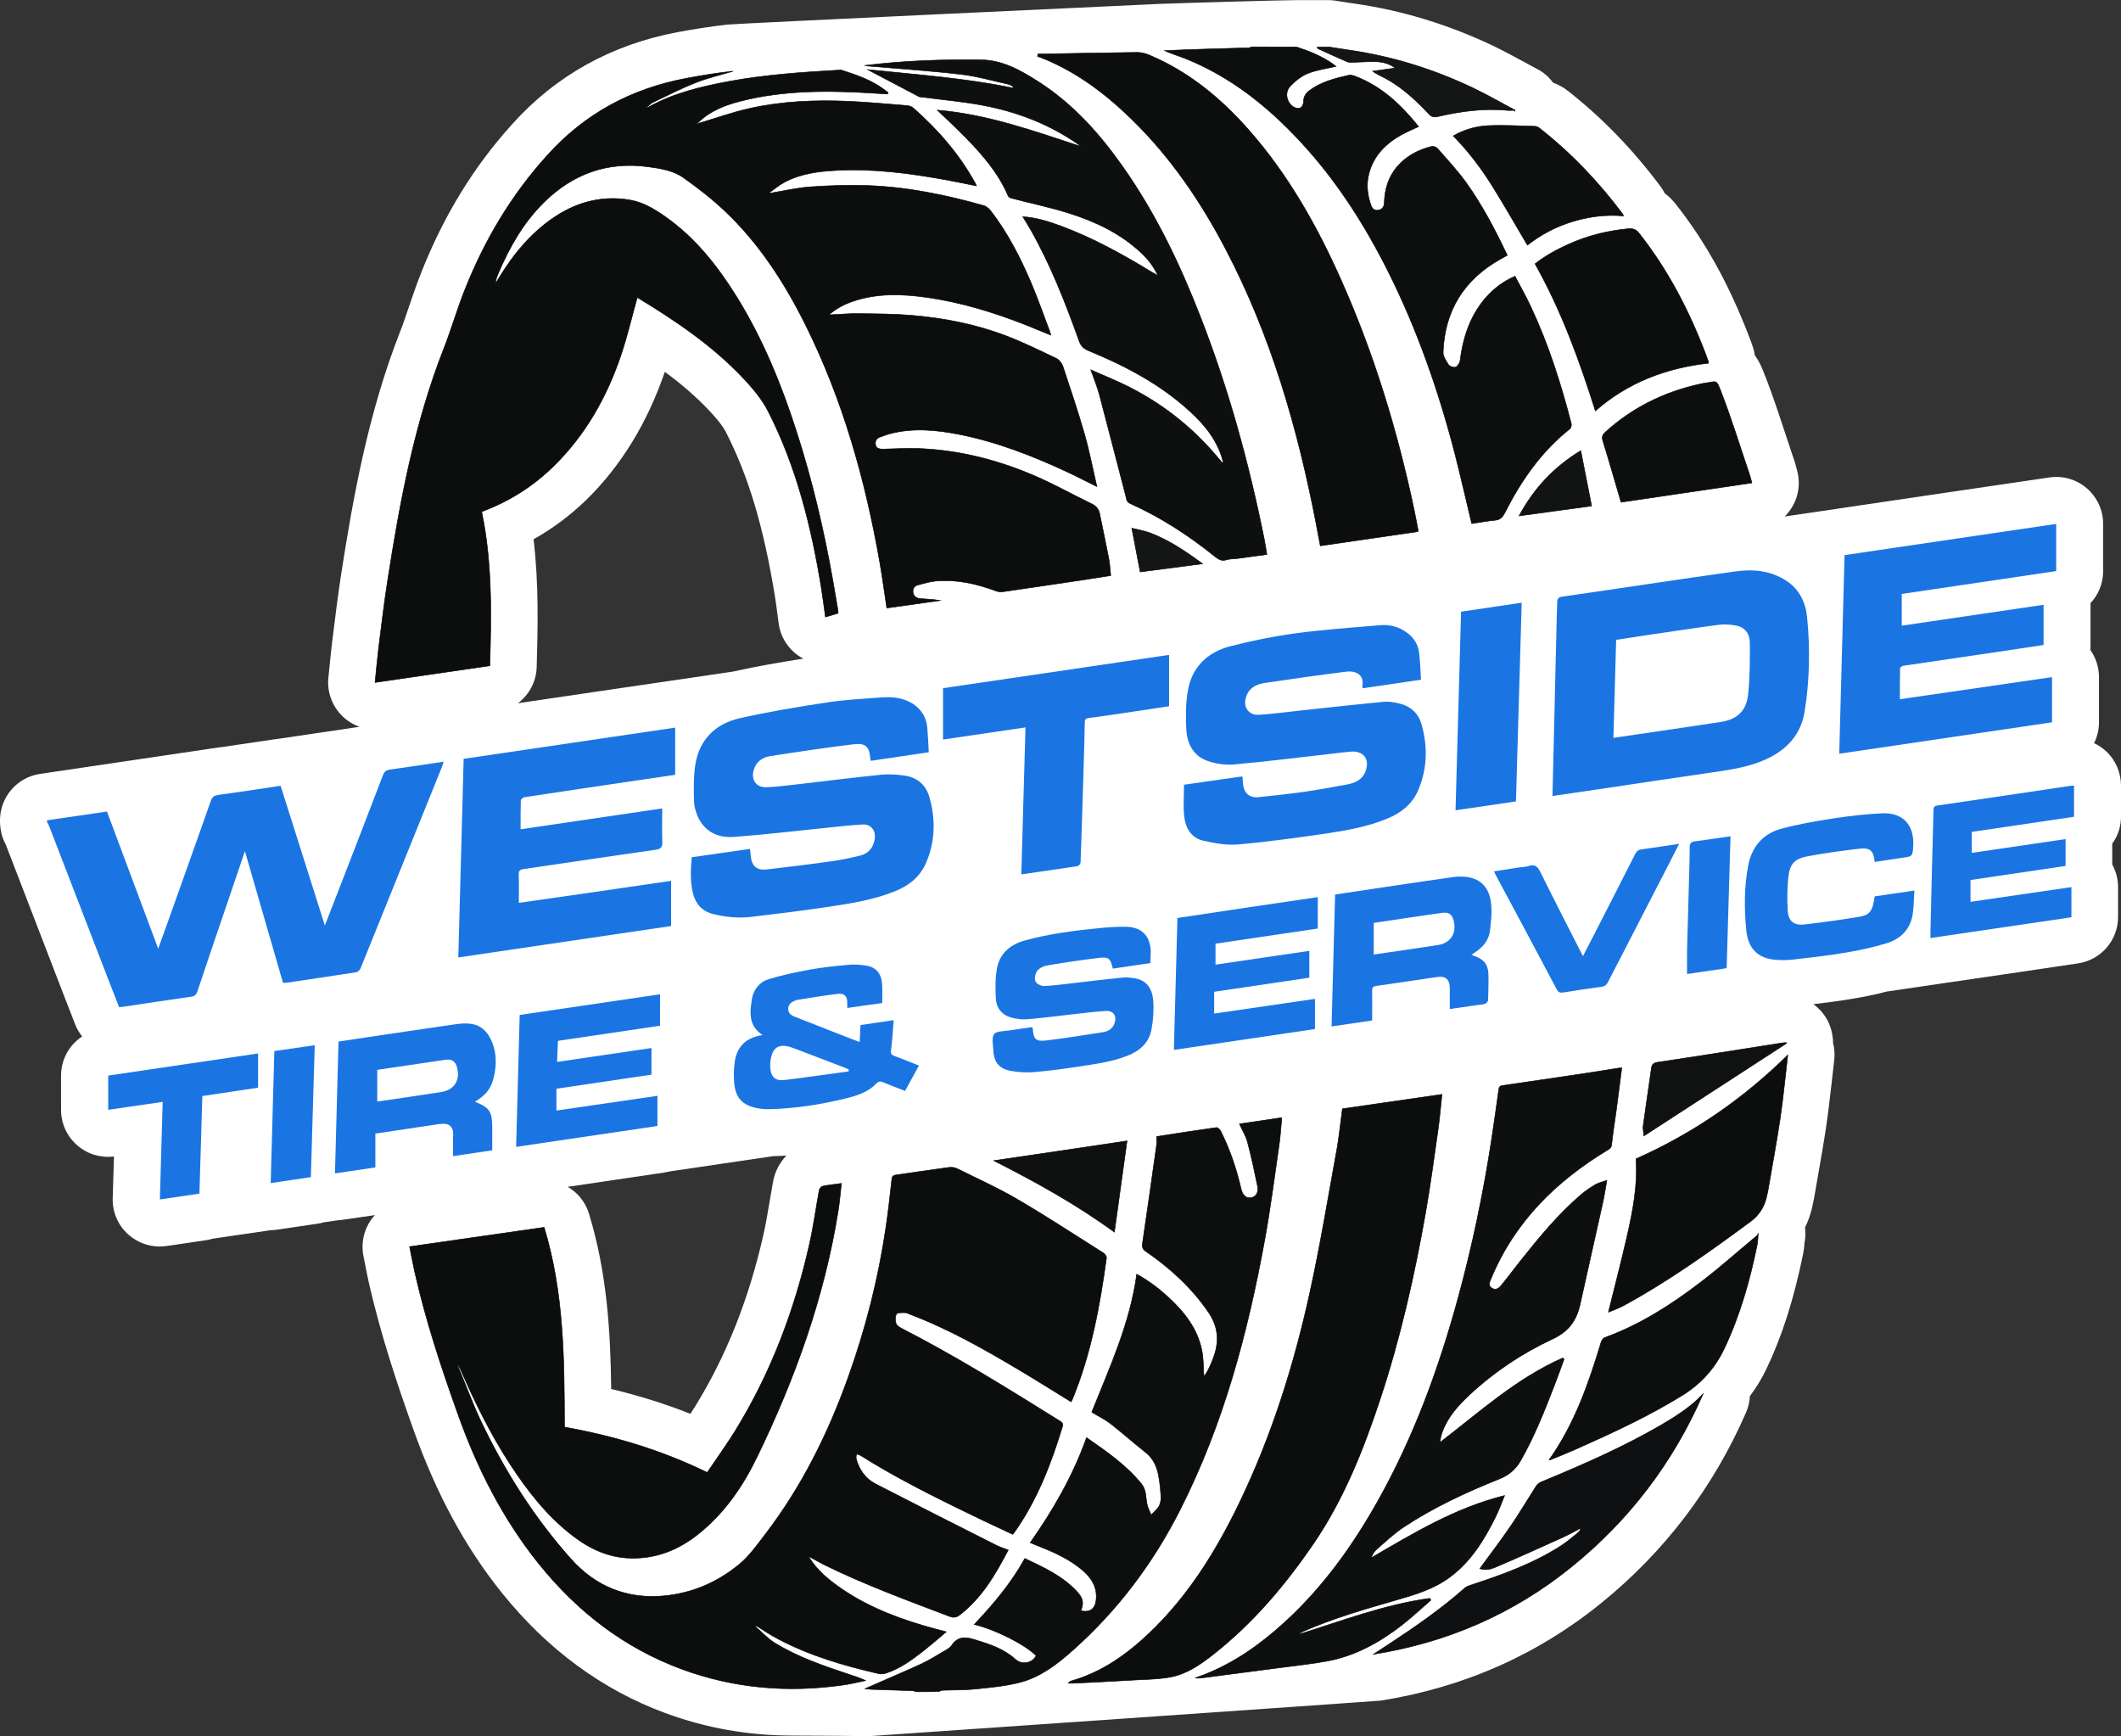 <?xml version="1.0" encoding="utf-8"?>
<!-- Generator: Adobe Illustrator 28.3.0, SVG Export Plug-In . SVG Version: 6.00 Build 0)  -->
<svg version="1.1" id="Layer_1" xmlns="http://www.w3.org/2000/svg" xmlns:xlink="http://www.w3.org/1999/xlink" x="0px" y="0px"
	 viewBox="0 0 2032.5 1663.6" style="enable-background:new 0 0 2032.5 1663.6;" xml:space="preserve">
<rect x="0" y="0" width="2032.5" height="1663.6" fill="#333333" stroke="none"/>
<style type="text/css">
	.st0{fill:#FFFFFF;}
	.st1{fill:#0D0F0F;stroke:#000000;stroke-width:0.5;stroke-miterlimit:10;}
	.st2{fill:#1A75E3;}
	.st3{fill:#141515;stroke:#000000;stroke-width:0.5;stroke-miterlimit:10;}
	.st4{fill:#0C0E0E;stroke:#000000;stroke-width:0.5;stroke-miterlimit:10;}
	.st5{fill:#0E0F0F;stroke:#000000;stroke-width:0.5;stroke-miterlimit:10;}
	.st6{fill:#0E1010;stroke:#000000;stroke-width:0.5;stroke-miterlimit:10;}
	.st7{fill:#0F1011;stroke:#000000;stroke-width:0.5;stroke-miterlimit:10;}
	.st8{fill:#0F1111;stroke:#000000;stroke-width:0.5;stroke-miterlimit:10;}
	.st9{fill:#101111;stroke:#000000;stroke-width:0.5;stroke-miterlimit:10;}
	.st10{fill:#121313;stroke:#000000;stroke-width:0.5;stroke-miterlimit:10;}
</style>
<path class="st0" d="M2032.5,782.6v-29.8c0-12.5-5.1-24.4-14.2-32.9c-3.5-3.2-7.4-5.9-11.6-7.8c3-6.1,4.7-12.8,4.7-20v-43.3
	c0-9.4-3-18.6-8.3-26.1c0.2-1.5,0.2-3.1,0.2-4.7v-38.5c0-0.5,0-1,0-1.6c7.6-8.1,12.1-18.9,12.1-30.7V502c0-13.1-5.7-25.5-15.6-34.1
	c-9.9-8.5-23-12.4-36-10.4c-33.8,5-67.6,10-101.3,14.9c-33.8,5-67.6,10-101.5,15c-0.1,0-0.3,0.1-0.4,0.1l-50.4,7.4
	c2.3-2.2,4.3-4.7,6.1-7.4c7.1-10.7,9.2-23.9,5.9-36.3l-0.3-1.2c-0.9-3.5-1.9-7.4-3.5-11.7c-2.6-7.6-5.2-15.5-7.7-23.2
	c-5.9-17.9-12-36.4-19.1-54.7c0,0,0-0.1-0.1-0.1l-0.5-1.3c-2.2-5.6-4.7-12.2-9.4-18.5c-0.3-2.4-0.9-5.2-1.9-8.2
	c-0.1-0.2-0.1-0.3-0.2-0.5c-1-2.9-2.1-6-3.4-9.3c-18.9-49.4-41.8-90.9-70.1-126.7c-2.5-3.2-6.1-7.1-10.8-10.7
	c-1.1-2.2-2.5-4.5-4.3-6.9c-26.1-34.9-55.7-65.4-88-90.8c-4.4-3.5-9.3-6.3-14.6-8.2c-0.8-1-1.6-2-2.4-3c-0.1-0.1-0.3-0.3-0.4-0.4
	c-0.2-0.2-0.4-0.5-0.7-0.7c-0.3-0.3-0.5-0.6-0.8-0.9c-0.1-0.1-0.2-0.2-0.3-0.3l0,0c0,0,0,0,0,0c0,0,0,0,0,0
	c-0.4-0.4-0.9-0.9-1.3-1.3c-0.2-0.1-0.3-0.3-0.5-0.4c-0.3-0.3-0.6-0.6-1-0.8c-0.2-0.1-0.3-0.3-0.5-0.4c-0.4-0.4-0.9-0.7-1.3-1.1
	c-0.2-0.2-0.5-0.3-0.7-0.5c-0.3-0.2-0.5-0.4-0.8-0.6c-0.3-0.2-0.5-0.4-0.8-0.5c-0.3-0.2-0.5-0.3-0.8-0.5c-0.4-0.2-0.8-0.5-1.2-0.7
	c-0.3-0.2-0.7-0.4-1-0.6c-0.3-0.1-0.5-0.3-0.8-0.4c-0.3-0.2-0.6-0.3-0.9-0.5c-0.2-0.1-0.5-0.2-0.7-0.4c-0.1,0-0.2-0.1-0.3-0.1
	c-3.1-1.6-6.1-3.3-9.2-5c-9.6-5.2-19.6-10.6-30-15.7c-0.1,0-0.1-0.1-0.2-0.1c-42.9-20.5-87.7-34.3-133.3-40.8
	c-5.2-0.7-10.3-1.6-15.8-2.4l-2.3-0.4c-2.3-0.4-4.7-0.6-7.1-0.6c-3.9,0-27.6,0-31,0c-14,0-113.5,2.9-127.4,3.5l-1,0
	c-4.6,0.2-406.8,18.9-416.2,19.9c-14.7,1.6-30.5,4-48.3,7.3C586,42.7,532.6,72.4,490.8,119c-36.8,40.7-65.3,87.1-87,141.8
	c-4.3,10.8-7.9,21.4-11.4,31.6c-3,9-5.9,17.5-9.1,25.7c-31,79-45.2,160.7-56.2,230.9c-3.1,20-5.6,40.1-8,59.6l-0.9,7.1
	c-0.9,7.3-1.6,14.6-2.3,21.7c-0.4,3.9-0.8,7.8-1.2,11.8c-1.5,13.8,3.6,27.5,13.6,37.2c4.7,4.5,10.3,7.9,16.2,10l-79.7,11.8
	c-0.9,0.1-1.8,0.2-2.6,0.3c-5.1,0.8-10.2,1.6-15.4,2.3l-32,4.7c-3.9,0.6-7.8,1.1-11.7,1.6c-0.3,0-0.6,0.1-0.9,0.1
	c-0.7,0.1-1.5,0.3-2.2,0.4L38.5,741.5C16.4,744.7,0,763.7,0,786c0,2,0,6.8,1.4,12.6c0.9,3.7,2.3,7.3,4.1,10.6
	c0.1,0.1,0.2,0.3,0.2,0.5c11.1,28.8,22.2,57.6,33.3,86.4c7,18.2,14,36.3,21,54.5c4,10.4,8.1,20.8,12,30.9c1.7,4.3,4,8.2,6.7,11.6
	c-12.3,8.1-20.2,22-20.2,37.6v32.8c0,13.1,5.7,25.5,15.6,34c9.7,8.4,22.4,12.2,35.1,10.6c-0.1,2.3-0.1,4.6-0.2,7l-1,33
	c-0.4,13.3,5.1,26.1,15.1,34.9c8.3,7.4,19,11.4,29.9,11.4c2.2,0,4.4-0.2,6.6-0.5l8.2-1.2c10-1.5,19.8-2.9,29.8-4.4
	c2.1-0.3,4.1-0.8,6.1-1.4l55.9-8.2c2.1,0,4.2-0.2,6.3-0.5c7.1-1.1,14.1-2.1,20.9-3.1c5.9-0.9,11.7-1.7,17.6-2.6
	c2-0.3,3.9-0.7,5.8-1.3l13-1.9c1.4-0.1,2.8-0.2,4.2-0.4l5.8-0.8c8.8-1.3,17.2-2.5,26-3.8c-1.3,1.4-2.5,2.9-3.6,4.4
	c-7.1,10.1-9.8,22.8-7.3,34.9c0.6,2.9,1.1,5.7,1.7,8.5c1,5.4,2.1,10.9,3.4,16.6c11.6,51.4,28.3,100.7,43.1,142
	c21.8,61,49.4,111.9,84.4,155.5c43.5,54.1,96.1,92.9,156.6,115.2c38.9,14.4,79.7,21.6,121.9,21.6c17.1,0,70.2,0.4,72.9,0.6
	c0.2,0,488.5-33.7,490.8-34.1c79.3-12.6,150.4-44,211.2-93.4c60.7-49.1,107.5-110.6,138.9-182.7c2.2-5.1,3.4-10.4,3.7-15.7
	c6.1-8.1,11.4-16.8,15.9-26.2c15.2-31.9,26.3-67,35.2-110.6c0-0.2,0.1-0.4,0.1-0.7c0.7-3.5,1-6.7,1.1-9.3c0.2-0.9,0.3-1.9,0.5-2.8
	c0.5-4,0.5-8,0-11.9c3.1-6.2,5.4-12.9,7-20c0.1-0.4,0.2-0.8,0.2-1.2l0-0.1c0.3-1.3,0.9-3.6,1.4-6.3c1.1-6.1,2.1-12.3,3.2-18.5
	c3-17,6.1-34.5,8.7-52.1c0,0,0-0.1,0-0.1c2.1-14.6,3.7-28.7,5.4-43.6c0.7-6.1,1.4-12.2,2.1-18.5c0.7-5.6,0.2-11.1-1.1-16.3
	c0-2.1-0.1-4.3-0.5-6.4c-1.3-10.4-6.2-20.2-14.1-27.4c-1.4-1.3-2.8-2.5-4.4-3.5c12.5-1.5,25.2-3.1,38.1-5.3
	c11.4-1.9,22.1-4.1,32.2-6.8l53.7-7.9c37.7-5.5,78-11.4,129.7-19.1c22.1-3.3,38.4-22.2,38.4-44.5V850c0-7.7-2-15.2-5.6-21.7v-19.9
	C2029.5,801,2032.5,792.1,2032.5,782.6z M740.9,1131.7c0,0.2-0.1,0.4-0.1,0.6c-1.2,6.6-2.3,13.2-3.4,19.5
	c-1.8,10.8-3.5,20.9-5.7,30.7c-14.1,62.4-35.5,116.3-65.5,165c-1.5,2.4-3,4.8-4.6,7.2c-24-9.5-49.2-17.4-75.9-23.8
	c-0.7-54.9-3.9-111.1-21.3-168c-3.4-11.2-10.9-20.2-20.4-25.7c30.9-4.6,61.6-9.1,92.6-13.7c1.8-0.3,3.6-0.7,5.3-1.1l99-14.6
	c4.2-0.1,8.4-0.3,12.7-0.6C747.3,1113.8,742.7,1122.3,740.9,1131.7z M702.4,643.5l-61.8,9.1c-0.1,0-0.1,0-0.2,0
	c-48,7-96.7,14.2-144.1,21.2c10.7-8,17.6-20.6,18-34.7c1-35.9,2.2-78.7-3-122.4c18.3-10.2,35.1-22.8,50.4-37.6
	c33.3-32.5,58.6-73.8,75.4-122.8c15.1,11.1,29.5,23.3,42.5,37.1c5.6,6,12.6,13.8,16.2,21c21.6,42.3,36,90.7,46.8,157
	c0.9,5.4,1.6,11.1,2.4,17.1c0.4,3,0.8,5.9,1.2,9c1.8,13,9.2,24.6,20.3,31.7c1.1,0.7,2.2,1.3,3.3,1.9
	C748.1,634.5,725.2,638.4,702.4,643.5z"/>
<g id="AXNMrL.tif">
	<g>
		<path class="st1" d="M878.6,1621c-1.5-0.3-3-0.9-4.5-1c-13.1-0.5-26.3-0.8-39.4-1.3c-1.9-0.1-3.8-0.4-5.8-0.6
			c18-7.9,35.8-15.5,53.4-23.5c7.2-3.3,14-7.5,20.9-11.6c3.1-1.8,6.9-3.6,8.8-6.5c6.2-9.2,14-7.9,22.8-5.2
			c13.7,4.2,27.1,8.6,38.1,18.5c6.5,5.9,16.1,3.9,20-3.3c-10.5-10.7-38.5-24.9-59.3-30c18.3-19.3,35.3-39.5,48.5-63.2
			c18.2,8.6,36.3,16.9,50.1,31.9c5.8,6.3,6.5,10.7,3.6,18.2c8.7,1.9,13.7-1.7,14.6-10.6c1.2-11.9-4.4-20.8-13-28.2
			c-13-11.1-28.4-17.7-44-23.9c-2-0.8-3.9-1.6-6.2-2.5c22.1-31.4,41-64.2,54-100.7c19.2,13.3,38,26.3,52.7,44.4
			c4.9,6.1,3.8,13.1,5.4,19.8c0.8,3.4,2.5,6.6,3.8,9.9c2.5-2.6,5.5-5,7.3-8c1.5-2.5,2.2-5.9,2.1-8.9c-0.3-6.8-1-13.6-2.2-20.3
			c-1.6-9-5.1-17-12.7-22.9c-11.2-8.8-21.9-18.4-33.2-27.2c-5.5-4.3-12-7.4-18.2-11.2c17-42.5,36.7-85,43.1-132.2
			c10.8,5.9,20.7,13.3,29.9,21.7c15.4,14.2,28.3,30.2,32.5,51.3c1.7,8.3,1.4,17.1,2,25.1c4.2-5.7,7.4-13,10-20.7
			c4.8-14.7,3.2-28-5.8-41.1c-16.1-23.5-36.6-42.1-59.8-58.1c-3.1-2.1-3.8-4.1-3.3-7.7c4.6-31.4,9.1-62.8,13.5-94.2
			c0.4-2.6,0-5.3,0-8.2c19.3-3,38.3-5.9,57.3-8.6c1.2-0.2,3.3,1.7,4,3.1c9,17.7,15.2,36.3,19.7,55.6c1.4,6.2,5,9.4,9.6,8.5
			c4.8-0.9,7.4-5.1,6.1-11.3c-2.9-14.1-5.9-28.2-9.6-42.1c-1.6-5.9-5-11.4-7.7-17.3c12.8-1.9,26.4-3.9,40.6-6
			c-0.8,8.7-1.3,17.3-2.5,25.7c-4.4,30.4-8.3,60.9-13.8,91.1c-16.3,89.5-39.6,177-81,258.7c-25.9,51.3-59.9,96.5-102.9,134.8
			c-14.8,13.2-30.7,25.5-50.2,30.7c-14,3.7-28.7,5-43.2,6.5c-10.6,1.1-21.3,0.8-31.9,1.2c-0.8,0-1.6,0.6-2.4,1
			C893.2,1621,885.9,1621,878.6,1621z"/>
		<path class="st1" d="M1242.4,45c12.3,4,24.2,8.8,34.9,16.3c1.3,0.9,2.5,1.9,3,2.3c-8.9,2.1-18.3,3.3-26.9,6.7
			c-6.3,2.5-12.3,7.3-17,12.3c-5.5,5.8-3.7,15.1,2.9,19.7c1.8,1.2,5,2,6.8,1.1c1.7-0.8,3.1-3.9,3.1-6c-0.1-4.7,2.1-8,5.5-10.6
			c11.3-8.4,24.7-11.8,38.1-14.8c1.9-0.4,4.3,0.5,6.2,1.2c25.1,9.6,43.7,27.3,60.4,48.1c-5.6,2.6-11,4.9-16.2,7.7
			c-15.2,8.5-26.8,19.9-31.4,37.4c-2.7,10.4-1.5,20.4,2,30.3c1.1,3.3,3.4,5.2,6.7,4.7c3.6-0.5,5.8-2.8,6-6.8
			c0.4-12.8,3.6-24.6,12.1-34.6c8.8-10.4,20.3-16.5,33.3-19.7c1.6-0.4,4.4,0.6,5.6,1.9c9.4,10.8,19.2,21.2,27.5,32.8
			c15.5,21.6,27.8,45.2,39.4,69.6c-2.3,1.3-4.6,2.6-6.8,3.8c-34.7,19.5-53.1,49.2-54.7,88.9c-0.2,4.1,2.9,8.6,5.3,12.3
			c1.1,1.6,5,2.8,6.8,2.1c2-0.9,3.9-4,4.2-6.3c2.2-17.3,6.7-33.9,16.1-48.8c8.8-13.9,20.3-24.8,36.5-31.9
			c5.2,9.9,10.7,19.5,15.3,29.5c16.8,35.8,28.7,73.4,38.6,111.6c0.4,1.5-0.2,4.2-1.3,5.1c-27.5,21.7-46.8,49.8-62.4,80.5
			c-2.2,4.2-4.5,6.7-9.4,7.1c-7.5,0.7-15,2.1-22.3,3.2c-5.4-22.4-10.4-44.6-16-66.5c-15.6-60.3-36-118.9-63.9-174.7
			c-22.8-45.5-50-88.1-84.9-125.5c-31-33.3-66-61.2-108.6-78.5c-6.8-2.8-14-4.8-21-8c14.4-0.6,28.7-1.2,43.1-1.6
			c12.6-0.4,25.3-0.7,37.9-1.1c0.8,0,1.7-0.6,2.5-0.9C1213.7,45,1228.1,45,1242.4,45z"/>
		<path class="st2" d="M45,786c19.1-2.8,38.1-5.6,57.5-8.4c16.3,43.7,32.5,87,49.1,131.4c3.7-10.2,7-19.4,10.3-28.6
			c13.4-37.7,26.9-75.4,40.2-113.2c1.3-3.7,3.2-4.9,7-5.5c19.8-2.7,39.5-5.7,59.8-8.8c14.1,44.4,28.1,88.7,42.4,133.9
			c5.8-14.8,11.2-28.8,16.6-42.7c13.1-33.8,26.2-67.6,39.1-101.4c1.3-3.3,3-4.8,6.6-5.3c17-2.3,33.9-4.9,51.5-7.6
			c-0.6,1.9-1,3.4-1.5,4.8c-25.9,64.3-51.9,128.5-77.9,192.8c-0.7,1.8-2.8,4-4.5,4.2c-22.3,3.5-44.7,6.8-67.1,10.1
			c-0.8,0.1-1.6,0-2.9,0c-12-41.6-24.1-83.2-36.5-126.1c-5.5,16.2-10.6,31-15.6,45.9c-10,29.4-20.1,58.8-29.9,88.3
			c-1.2,3.5-2.7,4.8-6.5,5.3c-21.4,3-42.8,6.3-64.2,9.5c-1.3,0.2-2.6,0.3-4.4,0.4c-4-10.2-8-20.4-11.9-30.6
			c-18.4-47.7-36.9-95.5-55.3-143.3c-0.5-1.2-1.2-2.3-1.8-3.4C45,787.3,45,786.7,45,786z"/>
		<path class="st3" d="M1273.4,45c6.3,1,12.5,2,18.8,2.9c42,6,82,18.5,120.2,36.8c13.4,6.5,26.4,13.9,39.5,20.9h0.1
			c-2.4,0.1-4.8,0.4-7.1,0.2c-22.8-2.3-45.1,0.8-67.2,5.9c-3.2,0.7-5.5,0.6-8.2-2.2c-12.3-13.1-25.4-25.4-41.4-34.2
			c-4-2.2-8.4-3.9-12.8-7.1c7.2-1,14.4-2,21.7-3c-5.4-4.2-11.9-5.9-18.6-6.1c-7.9-0.2-15.9,0.5-23.9,0.7c-1.3,0-2.6-0.2-3.8-0.7
			c-9.2-4.1-18.5-8.2-27.6-12.4c-0.4-0.2-0.6-1.1-0.9-1.6C1266,45,1269.7,45,1273.4,45z"/>
		<path class="st4" d="M621.2,102.7C645.3,89.3,671.6,83,698.4,78c34.7-6.4,69.8-8.8,104.9-10.8c1.2-0.1,2.4-0.2,3.5,0.1
			c14.5,4.7,28.9,9.6,41.2,19.1c1,0.8,2.1,1.6,3.1,2.3c-0.2,0.5-0.4,0.9-0.6,1.4c-3.3-0.2-6.6-0.4-9.9-0.6c-44-2.8-88-3.6-131.2,7.5
			c-14.9,3.8-29.1,9.3-40.3,20.4c-0.4,0.4-0.8,0.8-1.2,1.1c0.1,0.2,0.2,0.3,0.3,0.5c0.5-0.3,1-0.6,1.5-0.9
			c16.3-4.8,32.4-10.7,49-14.3c30.7-6.8,62-8.1,93.3-6.8c18.9,0.8,37.8,2.6,56.7,4.1c2.2,0.2,4.8,0.9,6.4,2.3
			c23.7,20.8,44.1,44.3,59.4,72c0.4,0.7,0.7,1.4,1.2,2.7c-9.7-1.9-18.9-3.9-28.2-5.6c-35.1-6.4-70.3-11.1-106.1-9.2
			c-17.3,0.9-34.5,3.1-50,11.5c-5.1,2.8-9.6,6.6-15.2,10.6c14.6-2.4,27.5-5.5,40.7-6.4c18.4-1.3,36.9-1.8,55.3-1.2
			c37.7,1.4,74.4,9,110.6,19.2c2.3,0.7,4.6,2.6,6.2,4.5c16.5,21.3,28.7,45.1,39.2,69.7c6.4,15.1,11.8,30.6,17.6,45.9
			c0.4,1,0.6,2.1,1.2,4c-8.4-3.4-16.1-6.6-23.8-9.7c-30.5-12-61.7-21.6-94.1-26.3c-24.2-3.5-48.4-4.4-72,3.7
			c-8.1,2.8-15.7,6.7-22.8,12.9c9.7-0.4,18.6-1.3,27.5-1.2c17.1,0.2,34.3,0.2,51.3,1.6c31.4,2.6,62.2,8.6,91.6,19.9
			c16.2,6.2,31.8,13.9,47.5,21.4c2.8,1.3,5.4,4.7,6.4,7.7c7.2,21.7,14.5,43.3,20.8,65.3c4.6,16.1,7.7,32.5,11.7,49.8
			c-10-4.9-19-9.6-28.2-13.9c-33.2-15.5-67.3-28.8-103.4-36c-22.3-4.4-44.7-6.6-67.1-0.6c-3,0.8-5.9,2-8.9,3c-3.6,1.2-5.1,4-4.5,7.4
			c0.7,3.9,4.2,4.3,7.5,4.2c10.8-0.2,21.5-0.9,32.3-0.6c37.6,1.2,73.6,10,108.2,24.3c20.3,8.4,39.6,19.3,59.4,28.9
			c3.9,1.9,6.4,4.7,7.3,8.9c3.1,14.8,6.1,29.5,9,44.3c0.9,4.9,1.1,9.9,1.7,15.4c-8.8,1.4-17.4,2.8-26.1,4.1
			c-25.8,3.8-51.6,7.7-77.4,11.4c-2.1,0.3-4.6,0-6.6-0.8c-18.7-6.9-37.9-11.3-57.9-9.4c-5.5,0.5-11,2.3-16.4,3.6
			c-3.8,0.9-5.6,3.5-5,7.4c0.6,4,3.6,5.5,7.1,5.8c6.3,0.5,12.6,0.7,18.9,1.8c-17.1,2.4-34.1,4.8-51.2,7.2
			c-2.3-14.8-4.2-29.3-6.7-43.6c-13.8-78.9-35.3-155.5-71.1-227.5c-20.2-40.6-44.6-78.4-77.8-109.7C682,190.3,668.7,180,655,170.3
			c-9.8-7-22.1-8.9-33.9-10.5c-38.9-5.3-72.1,6.7-99.9,34.1c-19.7,19.5-33.1,43.1-43.8,68.3c-1.3,3-2.4,6.1-2.6,9.6
			c0.8-1.4,1.7-2.8,2.5-4.2c14.4-23.7,31.6-44.9,55.1-60.3c21.9-14.3,45.7-20.1,71.7-15.6c12.5,2.2,23.2,8.8,33.4,15.9
			c28.9,20.3,50.2,47.4,68.6,77c24.8,40.1,42.6,83.5,57,128.3c15.3,47.3,26.6,95.5,35.2,144.4c1.6,9.3,3.2,18.6,4.8,28
			c0.1,0.6,0,1.3,0,2.3c-3.9,1.2-7.8,2.3-12.1,3.6c-1.3-9.3-2.4-18.2-3.8-27c-9.6-59-23.8-116.7-51.2-170.3
			c-5.9-11.5-14.6-21.8-23.5-31.3C682.7,331,647,307,610.7,285c-5.2,18.4-9.5,37.1-15.6,55.2c-13.6,40.3-34.1,76.7-64.8,106.7
			c-19.3,18.8-41.5,33-66.7,42.6c-0.7,0.3-1.4,0.6-2,0.9c10.2,48.9,9.2,98.1,7.8,147.5c-36.7,5.3-73,10.6-110,16
			c1.2-11.4,2.1-22.1,3.4-32.7c2.7-21.8,5.3-43.6,8.7-65.2c11.7-75.3,25.6-150.1,53.6-221.5c7.4-18.8,12.9-38.3,20.4-57
			c18.8-47.3,44.3-90.4,78.7-128.4C560.1,109,604.9,84.9,657.9,75c14.8-2.8,29.7-5.2,44.7-6.8c-12,3.6-24.3,6.4-35.9,11
			c-14,5.5-27.4,12.4-41,18.9c-1.9,0.9-3.4,2.6-5,3.9c-0.6,0.2-1.2,0.3-1.7,0.5c0.1,0.2,0.1,0.4,0.2,0.7
			C619.8,102.9,620.5,102.8,621.2,102.7z"/>
		<path class="st4" d="M724.5,1559.1c5.8,5,11.1,10.9,17.6,14.9c22.7,14.1,47.9,22.5,73.1,30.9c4.7,1.6,9.4,3,14.2,5.4
			c-7.2,1.5-14.4,3.3-21.7,4.3c-52.7,7.5-104.4,3.2-154.5-15.3c-55.4-20.5-100.3-55.4-137.1-101.2c-34.3-42.8-58.7-91-77.1-142.5
			c-16.1-45-31.1-90.3-41.6-136.9c-1.8-7.9-3.2-15.9-4.9-24.2c43.1-6.2,85.6-12.3,128.9-18.5c19.1,62.5,19.4,126.8,19.5,191.4
			c47.3,8.5,92.8,22,136.8,43.5c9-13.3,18.3-26.2,26.7-39.7c34.2-55.4,56.9-115.5,71.2-178.8c3.9-17.1,6.2-34.6,9.4-51.9
			c0.3-1.5,1.9-3.6,3.3-3.9c5.7-1.2,11.4-1.8,18-2.7c-1,9.1-1.7,17.8-3.1,26.4C790,1243,761.9,1321,725.5,1396
			c-13.5,27.9-30.8,53.2-55.2,73c-19.1,15.6-40.7,24.6-65.9,24c-21.2-0.5-39.2-8.9-55.6-21.5c-24.5-18.8-43.2-42.8-59.9-68.4
			c-18.7-28.7-33.8-59.3-47.5-90.7c-0.4-0.9-0.9-1.8-1.3-2.7c-0.3-0.6-0.5-1.1-0.8-1.7c-0.2,0.1-0.5,0.2-0.7,0.3
			c0.3,0.6,0.6,1.3,0.8,1.9c0.4,1,0.7,1.9,1.1,2.9c6.7,16,12.7,32.4,20.1,48.1c22.9,48.1,51.2,93,86.7,132.7
			c23.4,26.2,53.5,38.6,89.2,35.2c27.1-2.6,51.2-13.1,71.9-30.2c9.7-8,17.3-18.8,25.1-29c34.7-45.4,59.8-95.9,79-149.4
			c16.8-46.6,29-94.5,36.3-143.5c2.3-15.6,4.1-31.3,5.8-47c0.3-2.9,1.3-3.8,4.1-4.2c16.6-2.3,33.2-4.9,49.8-7.1
			c2.6-0.4,5.8-0.3,8.1,0.8c19.6,9.7,39.6,18.7,58.4,29.7c27.9,16.3,55,34.1,82.4,51.4c1.5,0.9,3.1,3.3,2.9,4.8
			c-6.3,46.1-14.7,91.7-32.5,135.1c-0.4,0.9-0.9,1.7-1.4,2.7c-16.6-10.2-32.9-20.5-49.4-30.3c-33.8-20.1-67.9-39.5-104.8-53.5
			c-1.7-0.6-3.4-1.7-5.2-1.6c-2.7,0-7-0.2-7.9,1.3c-1.4,2.4-1.3,6.3-0.4,9.1c0.6,2,3.3,3.6,5.4,4.7c52.2,26.8,101.9,57.7,151.7,88.8
			c2.1,1.3,3.2,2.5,2.4,5.1c-10.9,35.8-24.3,70.6-46.1,101.4c-0.4,0.5-0.8,1-1.6,2c-9.2-4.3-18.5-8.6-27.7-13
			c-36.6-17.6-73.2-35.4-108.1-56.4c-3.3-2-6.4-4.1-9.7-6c-1.3-0.8-2.9-1.1-4.3-1.6c-0.1,1.7-0.6,3.5-0.1,5
			c2.9,10.4,9,18.8,18.5,23.7c38.4,19.8,77.1,39.3,115.7,58.8c3.5,1.8,7.3,2.9,11.4,4.5c-12.3,23.4-25.2,45.8-46.4,62.1
			c-3.2,2.5-5.9,3-9.9,1.5c-40.1-15.3-80.4-30-118.9-48.9c-5.2-2.5-10.2-5.5-15.3-8.2c-0.2-0.3-0.5-0.5-0.7-0.8
			c0.1,0.4,0.2,0.8,0.3,1.2c7.9,12.9,19.4,22.2,31.7,30.6c27.2,18.5,57.7,29.6,89.2,38.1c3.1,0.8,6.3,1.6,10.6,2.8
			c-8,6.7-15.1,12.9-22.5,18.7c-10.7,8.4-21.8,16.4-34.9,20.8c-2.3,0.8-5,1.1-7.3,0.6c-33.5-7.7-66.4-17.3-96.9-33.5
			c-6.9-3.6-13.4-8-20-12.1c-0.4-0.1-0.8-0.3-1.1-0.4C724.1,1558.3,724.3,1558.7,724.5,1559.1z"/>
		<path class="st5" d="M1554.1,1023.3c-1.7,13.6-3.4,26.9-5.2,40.2c-1.5,11-3.3,22-4.5,33.1c-0.3,3-1.7,4.1-4,5.4
			c-49.6,30-89.2,69-111.7,123.5c-1.3,3.1-2.9,6.3,1,8.8c3.7,2.3,6.6,0.1,8.7-2.4c6.3-7.7,12.2-15.7,18.4-23.5
			c18.1-22.7,36.4-45.1,58.6-64c4.1-3.5,8.8-6.6,13.5-9.4c2.9-1.7,6.4-2.4,10.9-4c-1.4,7.8-2.3,14.2-3.7,20.6
			c-7.2,32.7-14.7,65.3-21.9,98.1c-3.4,15.5-10.9,26.1-26.4,33.3c-29.1,13.6-55.9,31.4-79.6,53.5c-11,10.3-21,21.4-26.2,35.9
			c-1.1,3.1-1.8,6.3-2.2,9.8c37.9-29.1,73.5-61.5,117.7-81c0.4,0.4,0.9,0.8,1.3,1.2c-2.9,7.9-5.7,15.9-8.8,23.8
			c-9.6,24.9-19.3,49.7-32.6,73c-4.8,8.5-11.2,14.1-20.4,17.8c-31.9,12.8-63.1,27.2-91.8,46.2c-9.5,6.3-17.9,14.3-26.5,21.8
			c-2.2,1.9-3.5,4.9-4.9,7.8c40.7-23.7,80.9-48.1,128-59.8c-2.9,7.1-5.5,14.3-8.9,21.1c-10.8,21.7-23.4,42.1-43.4,57
			c-15.4,11.5-33.2,16.8-51.3,22c-30.2,8.7-60.5,17.4-89.4,30.1c-1.6,0.7-3.1,1.6-4.5,2.9c41.6-12.9,82.4-28.7,125.9-34.6
			c0.3,0.6,0.7,1.1,1,1.7c-9,7.8-17.6,15.9-26.9,23.2c-21.5,16.9-45.1,30.1-72.2,35.2c-15.7,2.9-31.6,4.5-47.4,6.6
			c-24.2,3.2-48.4,6.3-72.6,9.5c-2.1,0.3-4.3,0.5-6.6,0c2.7-1,5.4-1.9,8-2.9c29.4-11.4,54.6-29.4,77.7-50.5
			c36.5-33.4,64.9-72.9,89-115.8c34.5-61.4,58.5-126.9,77-194.6c13.7-50.1,24.3-101,32.2-152.4c2.4-15.8,4.6-31.6,6.8-47.4
			c0.3-2.5,1-3.6,3.8-4c26.9-3.8,53.9-7.9,80.8-11.9c10-1.5,20-3.1,30-4.7C1551.8,1023.2,1552.8,1023.3,1554.1,1023.3z"/>
		<path class="st6" d="M1172.1,442.5c-5-19.8-17.2-35-31.9-48.4c-28.3-26-61.7-43.5-96.9-58c-4.6-1.9-7.3-4.2-9.1-9.1
			c-13.2-36.7-27.3-73-46.6-107c-2.3-4-4.8-7.9-7.5-12.4c13.2,1,25.1,4.7,36.9,9.1c30.6,11.4,59,27.1,86.8,44.1
			c1.5,0.9,3,1.7,5.8,3.2c-4.5-9.5-10.1-16.3-16.7-22.4c-19.7-18.2-43.4-29.4-68.5-37.3c-18.1-5.7-36.8-9.6-55.2-14.4
			c-1.2-0.3-2.8-1.3-3.2-2.4c-9.3-21.7-24.4-39.1-40.6-55.7c-8.5-8.7-17.5-17-27.2-26.3c48.5,4.1,92.9,20.2,137.8,34.9
			c-1.2-0.9-2.4-1.8-3.6-2.7c-27-18.7-57.1-30.3-89.1-36.5c-19.5-3.8-39.4-5.5-59.2-8.1c-1.3-0.2-2.7-0.1-3.8-0.7
			c-16.2-8.5-32.4-17.1-48.8-25.7c46.5,4.8,93.2,8.1,139.1,17.6c0.2-0.4,0.3-0.7,0.5-1.1c-1.5-0.8-2.9-2.1-4.5-2.4
			c-15-3.3-29.9-7.7-45.2-9.5c-29.7-3.5-59.5-5.4-89.3-8c-0.8-0.1-1.5-0.3-3.2-0.6c37.4-4.6,73.9-5.8,110.6-5.4
			c21.5,0.2,38.9,10.3,55.9,21.2c32.7,21,58.2,49.4,80.4,81c31.5,44.6,54.9,93.5,74.6,144.2c26.9,68.9,46.4,139.9,61,212.4
			c1,4.9,1.7,9.8,2.6,15.2c-9.8,1.3-19.3,2.6-28.8,3.9c-3.3,0.4-6.8,0.2-9.9,1.2c-4.7,1.5-7.7-0.5-11.1-3.2
			c-25.1-20.2-51.9-37.6-81.3-50.8c-3.6-1.6-3.4-4.6-4.1-7.2c-8.4-32.2-16.7-64.5-25.2-96.7c-2-7.6-5.1-15-8.3-24.2
			c13.3,6,25.7,10.8,37.5,16.9c34.2,17.5,63.5,41.3,87.6,71.3c0.3,0.4,0.7,0.6,1.1,0.9c0.2,0.3,0.5,0.6,0.7,0.9
			C1172,443.5,1172.1,443,1172.1,442.5z M1037.3,141.5c-0.1-0.1-0.2-0.3-0.3-0.3s-0.2,0.2-0.3,0.3c0.2,0.1,0.3,0.2,0.5,0.3
			C1037.2,141.6,1037.2,141.5,1037.3,141.5z"/>
		<path class="st4" d="M1286.4,1062.4c31.9-4.6,63.3-9.2,95.4-13.8c-1.3,11.6-2.1,22.7-3.7,33.6c-3.8,26.5-7.3,53-11.9,79.3
			c-10.6,60.3-24.1,120-43.3,178.2c-16.2,49.1-35.2,97.1-64.6,140c-27,39.4-57.7,75.7-95.5,105.4c-12.3,9.7-25.3,18.8-40.9,21.8
			c-11,2.1-22.4,2.2-33.7,2.8c-19.4,1.2-38.8,2.1-58.2,3.1c-1.7,0.1-3.5,0-6.4,0c1.4-1.3,1.7-1.8,2.1-1.9
			c29.4-8.2,53.6-25.2,75.4-45.9c37.3-35.4,64-78.4,86.2-124.3c31.3-64.7,52.7-132.8,68-202.7c10-45.7,17.6-91.9,26-138
			C1283.4,1087.8,1284.6,1075.2,1286.4,1062.4z"/>
		<path class="st4" d="M994.5,51.8c31.7-0.6,63.5-1.2,95.2-1.6c3.7,0,7.6,0.9,11,2.3c38.3,16,69.4,41.7,96.4,72.5
			c37.5,42.7,65.1,91.7,88.1,143.4c31.5,70.7,53.9,144.3,69.9,219.9c1.4,6.7,2.6,13.3,3.9,20c0,0.1-0.1,0.3-0.4,1.1
			c-30.6,4.5-61.6,9-93.4,13.6c-1.3-7-2.7-14.1-4-21.2c-17.7-91.6-43.3-180.5-86.9-263.5c-23.9-45.6-52.7-87.8-89.7-123.9
			c-24.7-24.1-51.8-44.7-84-58c-2.1-0.9-4.2-1.6-6.4-2.4C994.5,53.2,994.5,52.5,994.5,51.8z"/>
		<path class="st2" d="M1134.6,751.9c18.6-2.7,37.1-5.3,56-8c0.2,2.7,0.3,4.9,0.5,7.2c1,9,6.2,13.6,15.1,12.7
			c14.6-1.5,29.1-3.1,43.6-5.1c13.3-1.9,26.6-4.4,39.8-6.8c7.9-1.4,15.2-3.9,18.7-12.2c4.9-11.8-1.4-20.6-14-19.5
			c-6.6,0.6-13.2,1.4-19.8,2.2c-30.8,3.5-61.5,7.4-92.3,10.1c-8.5,0.7-17.8-0.7-25.8-3.7c-13.2-4.9-18.9-16.6-19.6-30
			c-0.6-11.9-0.6-24.1,1.3-35.8c3.6-23.3,18.5-37.9,40.6-43.7c20.7-5.4,41.8-9.6,63-12.5c27-3.6,54.2-5.5,81.4-7.8
			c9-0.7,17.4,1.6,24.9,7c6.8,4.9,10.9,11.4,11.9,19.5c1.1,8.4,1.2,16.9,1.8,25.8c-19,2.8-37.3,5.5-55.8,8.2
			c-0.2-1.2-0.5-1.9-0.4-2.5c1.8-9.3-4.9-14.7-15.5-13.4c-26.1,3.2-52.1,7-78.1,10.8c-8,1.2-15,4.7-17.8,13.3
			c-3.2,9.5,2.3,17.8,12.3,17.2c13.9-0.9,27.8-2.8,41.7-4.3c26.1-2.8,52.2-5.7,78.4-8.2c4.5-0.4,9.3,0.5,13.8,1.5
			c10.9,2.4,18.7,9.1,21.8,19.8c6.2,21.2,5.7,42.5-2.9,63.1c-5.6,13.4-16.3,22-29.6,27.5c-19.4,8-39.9,11.6-60.4,14.6
			c-27.5,4-55,7.8-82.7,10.2c-11,1-22.6-1.1-33.5-3.6c-11.6-2.6-17-12.3-18.2-23.3C1133.7,772.3,1134.6,762.3,1134.6,751.9z"/>
		<path class="st2" d="M890,720.8c-19,2.8-37.2,5.5-55.4,8.2c-0.3-0.7-0.5-1-0.5-1.3c-0.9-12.3-4.3-16-16.6-14.5
			c-26.6,3.2-53,7.2-79.5,11.3c-7.6,1.2-13.5,5.5-15.8,13.5c-2.6,9,2.4,16.6,11.8,16.3c10.1-0.3,20.2-1.7,30.3-2.8
			c26.8-3.1,53.5-6.5,80.3-9.2c7.2-0.7,14.7-0.2,21.9,0.8c11.9,1.6,20.5,8.5,23.9,20c6.3,21.4,5.9,42.9-2.9,63.5
			c-5.7,13.5-16.6,22.1-30.2,27.5c-20.4,8.2-41.9,11.6-63.5,14.8c-24.5,3.7-49.1,6.7-73.7,9.6c-12.5,1.5-24.9,0.3-37.1-2.8
			c-10.5-2.7-16.5-9.9-19-19.9c-2.7-11.2-2.2-22.7-1.1-34.4c18.6-2.7,37-5.3,55.8-8c0.3,2.5,0.5,4.6,0.7,6.7c1,9.7,5.6,14,15.1,13
			c20.5-2.3,41-4.9,61.4-7.7c9.5-1.3,19-3.3,28.4-5.6c8-2,12.6-7.6,13.9-15.8c1.3-8-3.4-14.4-11.5-14c-12.6,0.6-25.2,2.3-37.7,3.5
			c-28.5,2.9-56.9,6.3-85.4,8.4c-15.5,1.2-28.6-4.8-35.2-20.1c-1.9-4.5-3.3-9.6-3.4-14.5c-0.2-11.3-0.5-22.7,1.2-33.9
			c3.7-24.6,19.2-39.9,42.7-45.2c27.5-6.3,55.4-10.8,83.3-15.1c17.1-2.6,34.4-3.5,51.6-4.8c10.5-0.8,21-0.1,30.4,5.7
			c8.6,5.4,13.5,13.2,14.4,23.3C889.3,705.1,889.6,712.9,890,720.8z"/>
		<path class="st2" d="M1487.7,762.7c1.3-52.2,2.5-103.8,3.7-155.3c0.2-10,0.6-20,0.8-30c0.1-3.4,0.7-5.1,4.8-5.7
			c55.1-7.9,110.2-16.4,165.4-24.1c17.4-2.5,34.7-1,49.9,9.2c12.1,8.2,18,20.4,19.4,34.6c3,30.1,2.4,60.3-2.3,90.1
			c-3.5,22.4-17.4,37.4-38.1,46.5c-15.8,6.9-32.4,9.5-49.2,11.9c-37.4,5.4-74.7,11-112,16.6C1516.1,758.6,1502.1,760.6,1487.7,762.7
			z M1546.1,707c34.7-5.1,68.7-10,102.7-15.2c16-2.5,24.7-10.5,26.4-26.6c1.7-16.3,1.8-32.8,1.6-49.3c-0.1-9.4-5.3-15.1-13.2-16.5
			c-5.5-1-11.3-1.4-16.8-0.7c-24.1,3.2-48.1,6.9-72.1,10.4c-8.7,1.3-17.3,2.6-26,4C1547.9,644.6,1547,675.5,1546.1,707z"/>
		<path class="st2" d="M643.1,844c0,14.7,0,28.8,0,43.3c-68.1,10-135.7,20-203.9,30.1c1.7-63.7,3.4-126.7,5.1-190.3
			c67.7-10,135.2-20,202.7-29.9c0,15,0,29.9,0,45.2c-12.9,1.9-25.2,3.7-37.5,5.5c-35.5,5.3-71.1,10.5-106.6,15.9
			c-1.5,0.2-3.8,2-3.8,3.1c-0.3,9.1-0.2,18.2-0.2,27.7c45.3-6.7,90.7-13.3,135.7-20c0,10.9-0.3,21.4,0.1,31.8
			c0.2,5.3-1.2,7.2-6.9,7.9c-42,5.9-83.9,12.3-125.9,18.4c-3.5,0.5-4.9,1.4-4.8,5.2c0.3,8.9,0.1,17.9,0.1,27.2
			C545.9,858.2,594.6,851.1,643.1,844z"/>
		<path class="st2" d="M1966.4,648.8c0,14.8,0,28.9,0,43.3c-68.2,10.1-135.7,20-203.9,30.1c1.7-63.6,3.4-126.6,5.1-190.3
			c67.6-10,135.2-19.9,202.8-29.9c0,15,0,29.9,0,45.2c-49.5,7.3-98.5,14.6-148,21.9c0,10,0,19.7,0,30.4c45.1-6.6,90.5-13.3,135.9-20
			c0,13.1,0,25.5,0,38.5c-8.7,1.3-16.8,2.6-25,3.8c-36.4,5.4-72.7,10.7-109.1,16.1c-1.3,0.2-3.4,1.5-3.4,2.4
			c-0.2,9.8-0.2,19.5-0.2,29.7C1869.2,663,1917.8,655.9,1966.4,648.8z"/>
		<path class="st2" d="M978.7,837.8c1.4-47.2,2.7-93.9,4-140.8c-26.9,4-53.1,7.8-79,11.6c0-16.6,0-32.8,0-49.2
			c72.8-10.7,144.8-21.4,216.6-31.9c0,16.5,0,32.7,0,49.2c-12.3,1.9-23.8,3.6-35.2,5.3c-14,2.1-28,4.2-42,6
			c-3.3,0.4-3.6,2.1-3.6,4.7c-0.3,15.5-0.7,30.9-1.2,46.4c-0.9,29.1-1.7,58.2-2.8,87.3c0,1.2-1.7,3.3-2.8,3.5
			C1015,832.6,997.3,835.1,978.7,837.8z"/>
		<path class="st4" d="M1567.7,1110.4c54.2-24.1,102.3-57,145.5-99.5c-2.5,21.3-4.4,41.1-7.3,60.8c-3.5,23.3-7.8,46.5-11.8,69.7
			c-0.3,1.8-0.9,3.5-1.2,5.3c-2.2,9.9-7.2,17.7-15.6,23.9c-39.2,28.9-78.7,57.2-121.6,80.5c-4.4,2.4-9.2,4-14.4,6.2
			c6.2-25.1,12.5-49.1,18-73.3C1564.7,1159.9,1569.5,1135.6,1567.7,1110.4z"/>
		<path class="st4" d="M1637.2,348c-40.6,4.6-77.1,18.3-108.4,45.7c-15.4-48.8-32.7-96.2-57.8-140.9c9.9-7.8,20.7-13.7,32.1-18.8
			c18.2-8.2,37.2-12.9,57-14.8c4.4-0.4,7.6,0.4,10.6,4.3c27.5,34.8,47.7,73.7,63.5,115c1,2.6,2,5.3,2.9,7.9
			C1637.2,346.7,1637.2,347.1,1637.2,348z"/>
		<path class="st7" d="M1316.1,1585.1c4.7-3.1,9.4-6.1,14.1-9.2c25.5-16.7,50.5-34,73.4-54.2c1.4-1.3,3.4-2.1,5.2-2.7
			c30.3-9.9,60.3-20.6,87.3-38c5.4-3.5,10.3-7.8,15.4-11.8c1.2-0.9,2.1-2.2,3.1-3.4c-0.3-0.4-0.6-0.7-0.8-1.1
			c-5.3,2.8-10.6,5.8-16.1,8.3c-21.3,9.6-42.5,19.3-64,28.4c-4.6,2-9.9,3.7-15.6,1.6c10.3-14.1,20.6-27.6,30.1-41.6
			c8.4-12.3,16-25.2,24.1-37.8c1-1.6,3-3,4.8-3.7c39.4-16.3,78.4-33.3,115.3-54.8c14.3-8.4,28.2-17.3,39.7-29.6
			c-28.6,65.5-70.5,120.8-126,165.7C1450.6,1546.2,1387.1,1573.8,1316.1,1585.1z"/>
		<path class="st1" d="M1485.1,1397.9c24-34.1,37.4-72.8,49.3-112.2c0.5-1.6,2-3.6,3.5-4.1c33.7-12.3,63.6-31.4,91.8-53
			c18.6-14.2,36.1-29.8,54.1-44.8c0.5-0.4,0.7-1,1-1.6l0,0c-0.3,3.3-0.2,6.7-0.8,9.9c-7,34.5-16.5,68.2-31.7,100.2
			c-9.1,19.1-22.4,33.7-40.3,44.8c-32.1,19.8-66.2,35.6-100.6,50.9c-8.5,3.8-17.1,7.2-25.6,10.7
			C1485.6,1398.3,1485.4,1398.1,1485.1,1397.9z"/>
		<path class="st2" d="M1102.4,922.8c-12.4,1.8-24.2,3.6-36,5.3c-2.5-10.3-3.8-11.5-14.8-10.1c-16.3,2-32.6,4.4-48.8,7.2
			c-3.3,0.6-7.2,2.7-9,5.3s-2.7,7.3-1.5,10c1,2.3,5.6,4.4,8.5,4.3c10.4-0.5,20.8-2.1,31.3-3.2c14.5-1.7,29.1-3.5,43.6-4.9
			c4.1-0.4,8.4,0.1,12.4,0.8c9.9,1.9,16,8.7,17,21.3c0.7,9.2,0,18.6-1.7,27.7c-2.3,12.4-10.8,20.2-22.3,24.8
			c-15.3,6.2-31.5,8.2-47.6,10.7c-14.3,2.2-28.7,4.1-43.1,5.3c-7,0.6-14.3,0.1-21.3-1.1c-11.4-1.9-16.7-8.3-17.2-19.7
			c-0.3-5.3-1.8-11.9,0.7-15.6c2.1-3,9.2-2.7,14.2-3.5c7.4-1.2,14.8-2.1,22.2-3.2c0.2,0.4,0.5,0.6,0.6,0.9
			c0.8,10.9,2.8,13.1,13.6,11.8c18-2.2,35.9-5.1,53.8-7.9c5.2-0.8,9.3-3.3,11.1-8.8c2.2-6.9-1.1-11.9-8.3-11.5
			c-9.3,0.5-18.5,1.7-27.8,2.7c-15.7,1.7-31.4,3.9-47.1,5.2c-5.7,0.5-11.8-0.3-17.2-2c-8.1-2.6-13-9.3-13.4-17.6
			c-0.5-10-0.7-20.4,1.3-30.2c2.9-13.9,13.2-22,26.6-25.7c24-6.6,48.6-9.6,73.3-12c7.6-0.7,15.3-1.2,22.9-1.1
			c15.4,0.1,23.7,8.3,24.4,23.6C1102.6,915.1,1102.4,918.8,1102.4,922.8z"/>
		<path class="st2" d="M455.1,1055.6c14.2,5.8,16.6,9.5,16.6,24.7c0,7.1,0,14.3,0,21.9c-13,1.9-25.1,3.7-37.6,5.6c0-5.6,0-11,0-16.4
			c0-1.8,0.3-3.7,0.2-5.5c-0.2-6.3-4.1-9.6-10.4-9.1c-1.2,0.1-2.3,0.2-3.5,0.3c-19.9,3-39.8,5.9-60.7,9.1c0,10.7,0,21.4,0,32.4
			c-13.3,2-25.7,3.8-38.7,5.7c1.1-42.4,2.2-84.1,3.4-126.3c8.9-1.4,17.7-2.7,26.5-4c28.6-4.2,57.2-8.5,85.8-12.6
			c10.5-1.5,21.1-1.5,28.8,7.1c3.8,4.3,6.4,10.1,7.9,15.6c2.7,10.1,1.9,20.5-0.9,30.6C470,1044.1,463.8,1050.6,455.1,1055.6z
			 M361.5,1055.5c20.4-3,40.8-5.9,61.1-9.1c13-2.1,18.8-11.5,15.2-24.2c-1.5-5.3-5.1-7.6-10.5-6.8c-5.9,0.9-11.8,1.7-17.7,2.6
			c-15.9,2.4-31.7,4.7-48.1,7.1C361.5,1035.3,361.5,1045.1,361.5,1055.5z"/>
		<path class="st2" d="M1410,914.9c13.5,4.6,16.6,9.1,16.4,23.3c-0.1,6.7-0.1,13.3-0.4,20c-0.1,1.3-1.5,3.1-2.7,3.6
			c-2.3,0.8-4.9,0.9-7.4,1.2c-8.9,1.3-17.7,2.6-26.6,3.8c0-6.8-0.1-13.2,0-19.6c0.1-8.4-3.7-12.2-11.8-11.1
			c-19.6,2.8-39.1,5.9-58.7,8.6c-3.4,0.5-4,1.8-3.9,4.8c0.1,9.3,0,18.6,0,28.3c-13.3,2-25.7,3.8-38.9,5.7
			c1.1-42.4,2.2-84.2,3.4-126.4c16-2.4,31.7-4.8,47.4-7.1c21.9-3.2,43.7-6.6,65.6-9.6c4.6-0.6,9.4-0.7,13.9,0
			c13,2,21,10.4,22.6,25.4c0.9,8.8,0,17.9-1.2,26.7c-1.2,8.6-6.7,15-13.9,19.8C1412.6,913.1,1411.4,914,1410,914.9z M1316.4,914.6
			c20.6-3,41.1-5.9,61.6-9.1c12.3-1.9,18.2-11.6,14.9-23.7c-1.6-6-4.8-8-11.1-7.1c-5.4,0.8-10.8,1.5-16.3,2.3
			c-16.2,2.4-32.4,4.8-49.1,7.3C1316.4,894.4,1316.4,904.1,1316.4,914.6z"/>
		<path class="st2" d="M845.4,961.1c-11.4,1.6-22.2,3.1-33.5,4.7c0-1.6,0-2.9,0-4.2c0.3-6.7-2.4-10.1-9.1-9.3
			c-13,1.5-26,3.8-38.9,5.8c-0.8,0.1-1.6,0.5-2.3,0.8c-3.5,1.4-6.2,3.6-6.3,7.6c-0.1,4.1,2.6,6.3,6.1,7.6
			c13.3,5.2,26.6,10.5,39.9,15.7c7.2,2.8,14.5,5.6,22.5,8.7c0.3-5.6,0.5-10.6,0.8-16.3c10.2-1.5,20.4-3,31.8-4.7
			c-0.8,10-1.3,19.2-2.5,28.4c-0.4,3.2-0.1,4.7,3.1,5.9c7.8,2.8,15.4,6,23.6,9.2c-4.5,8.2-8.8,16-13.3,24.3
			c-7-2.7-13.9-5.3-20.8-8.2c-2.8-1.2-4.7-1.1-6.9,1.3c-7.8,8.1-18.2,11.4-28.7,14c-24.6,6-49.5,10-75,10.4
			c-3.6,0.1-7.3-0.4-10.9-1.1c-13.5-2.7-20.2-9.9-21.4-23.8c-0.6-6.6-0.5-13.3,0.4-19.9c2-15,10.7-23.9,26.8-26.2
			c-13.7-8.9-12.3-21.6-10.3-34.3c1.5-9.5,7.3-16.6,16.2-19.3c12.8-3.9,26-6.7,39.2-9.1c12.1-2.2,24.4-3.5,36.6-4.6
			c5.7-0.5,11.7-0.2,17.4,0.7c9.7,1.5,14.8,7.7,15.4,18C845.7,949.1,845.4,954.9,845.4,961.1z M813.3,1026.6c0-0.6,0-1.3,0-1.9
			c-1.3-0.6-2.6-1.2-3.9-1.7c-16.4-6.3-32.8-12.6-49.3-18.8c-13.7-5.2-20.5-0.9-21.9,13.8c-0.1,1.5-0.2,3-0.1,4.5
			c0.5,9.4,4.7,13.5,14.1,12.3C772.6,1032.3,793,1029.3,813.3,1026.6z"/>
		<path class="st2" d="M1796.5,825.9c-1.1-10.7-4.2-13.9-14.6-12.7c-16.5,1.9-33,4.2-49.4,7.2c-12.8,2.3-17.4,7.3-18.8,20.3
			c-1.1,10.4-1.2,20.9-0.6,31.3c0.5,10.5,5.7,15,16,13.8c17.7-2,35.3-4.5,52.8-7.4c10.1-1.7,12.8-6,14.5-19.5
			c12.3-1.8,24.7-3.7,38.1-5.6c-0.6,8.4-0.4,16.5-1.9,24.2c-2.6,13.7-11.9,22.4-24.7,26.3c-12.8,3.9-26,6.8-39.3,9
			c-16.6,2.8-33.3,4.7-50,6.6c-5.6,0.7-11.3,0.7-16.9,0.3c-17-1.3-26.6-10.7-28.3-28.5c-2-20.4-2-41,1.7-61.2
			c3.3-18,13.8-31,31.5-35.8c16.4-4.5,33.4-7.4,50.3-10c15.6-2.4,31.4-4.2,47.1-4.9c19.6-0.8,30.5,11.4,29.4,31.1
			c-0.6,10.3-0.6,10.2-11.1,11.6C1813.8,823.2,1805.3,824.6,1796.5,825.9z"/>
		<path class="st2" d="M1262.8,859.6c0,10.1,0,19.9,0,30.1c-32.8,4.9-65.2,9.6-98,14.5c0,6.5,0,12.9,0,20.1
			c29.9-4.4,59.9-8.8,89.9-13.2c0,8.7,0,17.1,0,25.7c-30.6,4.5-60.7,9-91.2,13.5c0,6.9,0,13.6,0,20.9c32.3-4.7,64.4-9.4,96.6-14.1
			c0,9.8,0,19.2,0,28.9c-45.2,6.7-89.9,13.3-135.2,20c1.1-42.3,2.3-84.3,3.4-126.4C1173.4,872.7,1218.2,866.2,1262.8,859.6z"/>
		<path class="st2" d="M1985,878.9c-45.2,6.7-89.9,13.3-135.1,19.9c0-2.1,0-4,0-5.9c0.5-22.1,1.1-44.3,1.6-66.4
			c0.4-16.8,1-33.6,1.3-50.4c0.1-2.9,1-3.9,3.9-4.3c42.1-6.1,84.2-12.4,126.4-18.7c1.4-0.2,2.9-0.2,4.4-0.3c0,10,0,19.8,0,29.8
			c-32.8,4.9-65.2,9.6-98,14.5c0,6.6,0,13,0,20.1c29.9-4.4,60-8.8,89.9-13.2c0,8.6,0,17,0,25.7c-30.6,4.5-60.6,9-91.1,13.5
			c0,7,0,13.7,0,20.9c32.3-4.7,64.5-9.4,96.7-14.1C1985,859.8,1985,869.2,1985,878.9z"/>
		<path class="st2" d="M624.3,1029.7c-30.6,4.5-60.6,9-91.1,13.5c0,7,0,13.8,0,20.9c32.2-4.7,64.5-9.4,96.8-14.1
			c0,9.7,0,19.1,0,28.9c-45.2,6.7-89.9,13.3-135.4,20c1.1-42.2,2.3-84.1,3.4-126.4c45-6.6,89.7-13.2,134.5-19.8c0,10.2,0,20,0,30.1
			c-32.7,4.8-65,9.6-97.8,14.5c-0.3,6.5-0.6,12.9-0.9,20.2c30.6-4.5,60.5-8.9,90.5-13.3C624.3,1012.7,624.3,1021.1,624.3,1029.7z"/>
		<path class="st1" d="M1678.8,462.7c-42.3,6.2-84.1,12.4-125.4,18.5c-5.9-20-11.5-39.6-17.5-59c-1.1-3.7-0.1-5.9,2.5-8.2
			c25.8-23.4,56-38.3,89.8-45.8c1.6-0.4,3.2-0.8,4.9-1c12.8-1.7,11.2-4.6,16.6,9.3c9.7,25.2,17.6,51,26.3,76.5
			C1677.1,456.1,1677.9,459.3,1678.8,462.7z"/>
		<path class="st2" d="M1452.7,767.9c-19.4,2.9-38.2,5.6-57.9,8.5c1.8-63.6,3.5-126.6,5.3-190.3c19.2-2.8,38.3-5.7,58.1-8.6
			C1456.4,641.1,1454.5,704.3,1452.7,767.9z"/>
		<path class="st2" d="M1516.9,916.2c4.9-9.4,9.5-18.4,14.1-27.4c12-23.5,24.1-47,36-70.6c1.5-2.9,3.2-4,6.4-4.4
			c11.5-1.5,23-3.4,35.7-5.3c-3.7,7.4-7,13.8-10.3,20.2c-19.3,37.4-38.6,74.7-57.8,112.1c-1.4,2.7-2.9,4.3-6.2,4.7
			c-12.4,1.6-24.7,3.6-37,5.5c-2.7,0.4-4.4-0.1-5.9-2.8c-19.5-36.9-39.2-73.6-58.9-110.4c-0.4-0.7-0.6-1.5-1.2-2.9
			c8.1-1.2,15.9-2.5,23.7-3.7c3.1-0.5,6.4-0.4,9.4-1.4c6.1-2.1,8.7,0.7,11.2,5.8C1489.3,862.3,1503,888.9,1516.9,916.2z"/>
		<path class="st5" d="M1392.6,130.2c10.7-6.1,21.8-9.2,33.2-9.8c14.9-0.7,29.8,0.2,44.7,0.6c1.5,0,3.3,0.6,4.5,1.6
			c30.4,23.8,56.9,51.6,80,82.5c0.3,0.4,0.4,0.9,0.7,1.8c-16.8-1.5-32.9,0.6-48.7,5.4c-15.9,4.8-30.3,12.4-43.3,22.6
			c-10.7-18.1-21.1-36.3-32.1-54.1C1420.5,162.7,1407.9,145.8,1392.6,130.2z"/>
		<path class="st2" d="M247.3,1009.4c0,11.1,0,21.7,0,32.8c-18.1,2.7-35.6,5.3-53.4,8c-0.9,31.2-1.8,62.3-2.8,93.5
			c-12.7,1.9-25,3.7-37.9,5.6c0.9-31.2,1.8-62,2.7-93.5c-17.7,2.6-35.1,5.1-52.2,7.6c0-11.1,0-21.8,0-32.8
			C152,1023.4,199.6,1016.4,247.3,1009.4z"/>
		<path class="st8" d="M1080,1093.2c-4.1,29.3-8,57.9-12.1,87.4c-36.5-26.6-75-47.9-115.6-68.5
			C995.5,1105.8,1037.2,1099.6,1080,1093.2z"/>
		<path class="st2" d="M1658.3,801.3c-1.2,42.4-2.5,84.2-3.7,126.4c-12.8,1.9-25.2,3.7-37.9,5.6c0-8.4-0.2-16.4,0-24.5
			c0.6-22.8,1.3-45.6,1.9-68.3c0.3-9.6,0.6-19.3,0.6-28.9c0-3.5,1.3-4.9,4.7-5.4C1635.2,804.7,1646.4,803,1658.3,801.3z"/>
		<path class="st2" d="M262.9,1007.1c13-1.9,25.5-3.7,38.7-5.6c-1.2,42.3-2.5,84.1-3.7,126.4c-12.7,1.9-25.2,3.7-38.5,5.7
			C260.6,1091.1,261.7,1049.3,262.9,1007.1z"/>
		<path class="st9" d="M1711.8,999.8c-45.1,29.2-90.2,58.5-136.5,88.6c-0.3-4.1-1.1-6.9-0.7-9.6c2.5-18.4,5.3-36.8,7.9-55.2
			c0.5-3.8,2-5.2,6.2-5.8c39.7-5.9,79.4-12.3,119.1-18.5c1.3-0.2,2.6-0.2,3.9-0.3C1711.7,999.3,1711.7,999.6,1711.8,999.8z"/>
		<path class="st10" d="M1514.8,431.8c3.5,18.1,6.9,35.3,10.4,53c-23.5,3.2-45.9,6.2-69.5,9.5C1469.9,468,1488.9,447.6,1514.8,431.8
			z"/>
		<path class="st3" d="M1152.4,540.2c-20.7,2.7-40.1,5.3-59.8,7.8c-2.6-13.7-5.2-27.1-8-41.9c6.1,1.5,12,2.5,17.4,4.5
			C1120,517.4,1135.8,528,1152.4,540.2z"/>
		<path class="st1" d="M1684.9,1182.2C1685.2,1182.4,1685.4,1182.7,1684.9,1182.2C1685.2,1182.8,1685.1,1182.5,1684.9,1182.2
			L1684.9,1182.2z"/>
		<path class="st3" d="M1452,105.6c-0.2,0.3-0.3,0.7-0.5,1c-0.1-0.1-0.2-0.2-0.4-0.3C1451.4,106.1,1451.7,105.9,1452,105.6
			C1452.1,105.7,1452,105.6,1452,105.6z"/>
		<path class="st1" d="M1485.7,1398.6c-0.4,0-0.8,0.1-1.2,0.1c0.2-0.3,0.4-0.6,0.6-0.9C1485.4,1398.1,1485.6,1398.3,1485.7,1398.6z"
			/>
	</g>
</g>
</svg>
